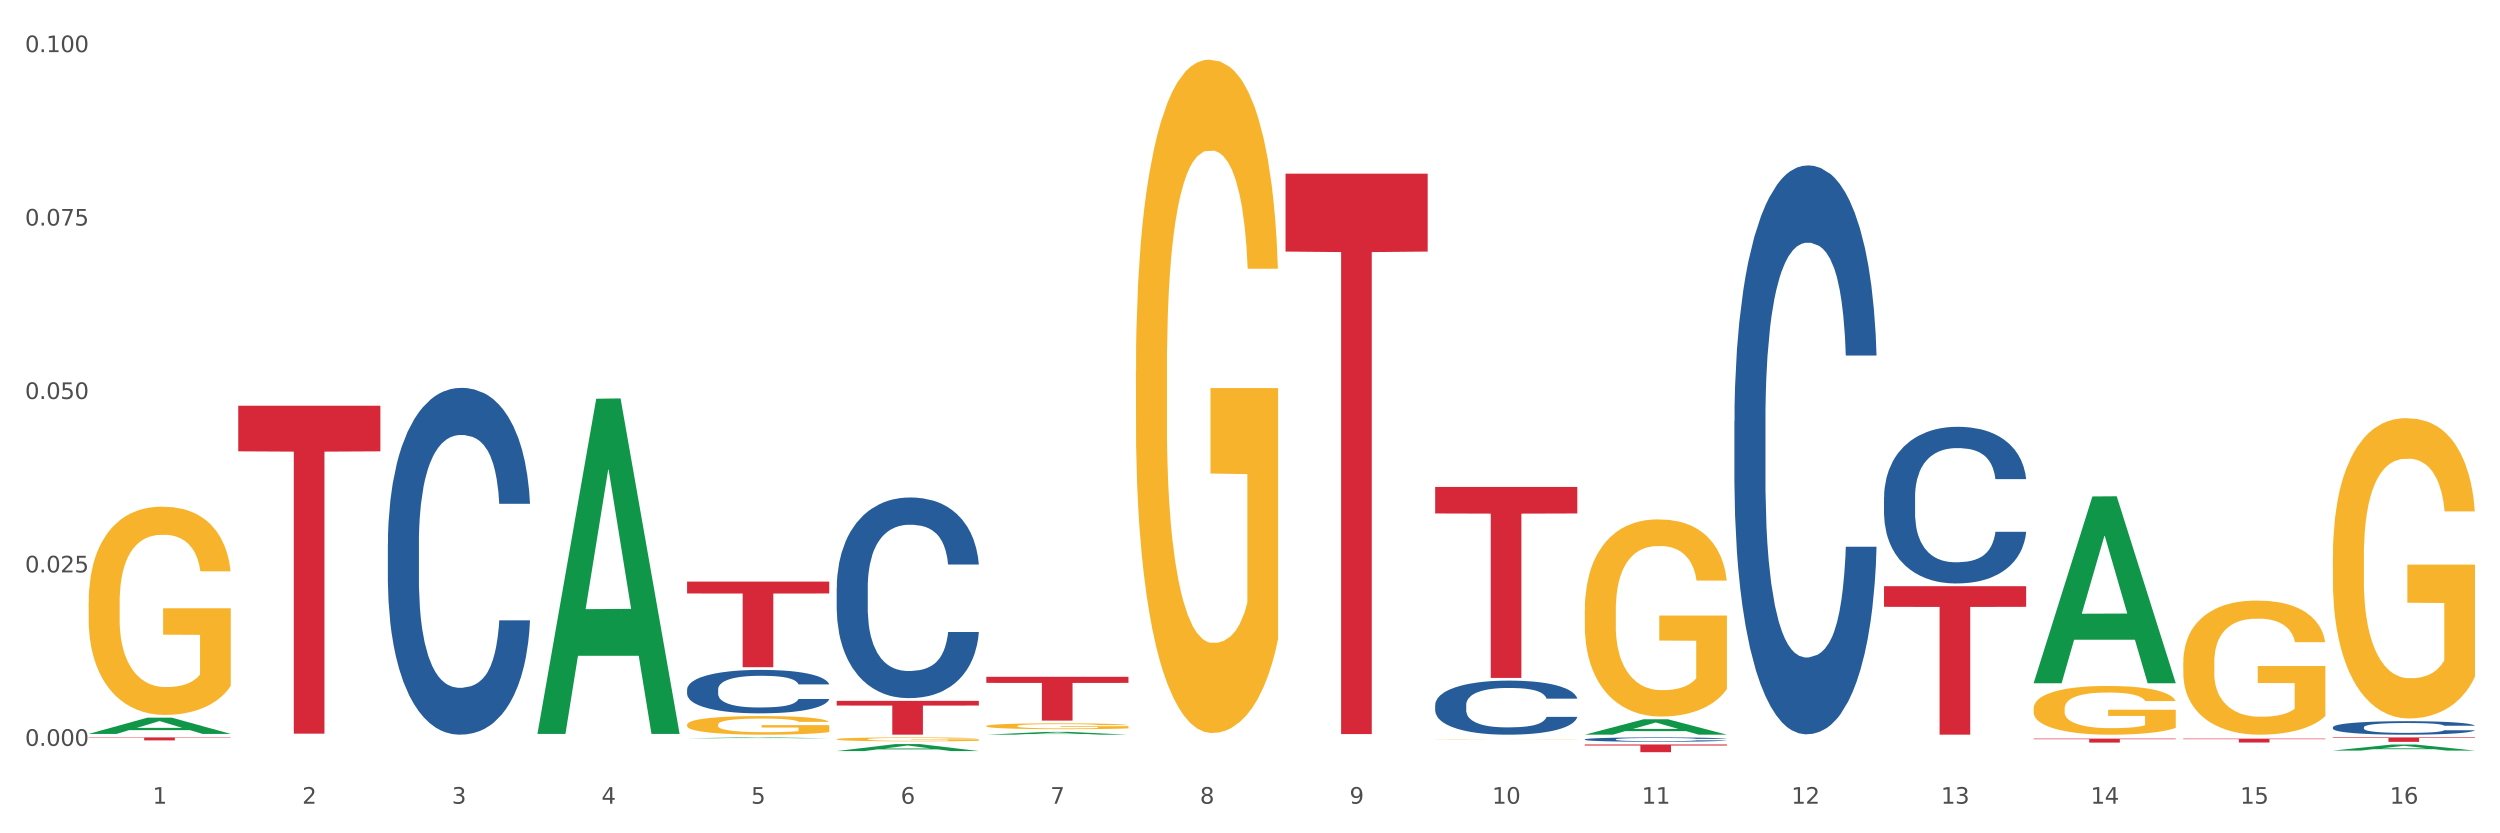 <?xml version="1.0" encoding="utf-8" standalone="no"?>
<!DOCTYPE svg PUBLIC "-//W3C//DTD SVG 1.1//EN"
  "http://www.w3.org/Graphics/SVG/1.1/DTD/svg11.dtd">
<svg xmlns:xlink="http://www.w3.org/1999/xlink" width="1080pt" height="360pt" viewBox="0 0 1080 360" xmlns="http://www.w3.org/2000/svg" version="1.1">
 <rect x="0" y="0" width="1080" height="360" fill="#333333" stroke="none"/>
 <defs>
  <style type="text/css">*{stroke-linejoin: round; stroke-linecap: butt}</style>
 </defs>
 <g id="figure_1">
  <g id="patch_1">
   <path d="M 0 360 
L 1080 360 
L 1080 0 
L 0 0 
z
" style="fill: #ffffff; stroke: #ffffff; stroke-linejoin: miter"/>
  </g>
  <g id="axes_1">
   <g id="matplotlib.axis_1">
    <g id="xtick_1">
     <g id="text_1">
      <!-- 1 -->
      <g style="fill: #4d4d4d" transform="translate(65.93 347.204) scale(0.096 -0.096)">
       <defs>
        <path id="DejaVuSans-31" d="M 794 531 
L 1825 531 
L 1825 4091 
L 703 3866 
L 703 4441 
L 1819 4666 
L 2450 4666 
L 2450 531 
L 3481 531 
L 3481 0 
L 794 0 
L 794 531 
z
" transform="scale(0.016)"/>
       </defs>
       <use xlink:href="#DejaVuSans-31"/>
      </g>
     </g>
    </g>
    <g id="xtick_2">
     <g id="text_2">
      <!-- 2 -->
      <g style="fill: #4d4d4d" transform="translate(130.565 347.204) scale(0.096 -0.096)">
       <defs>
        <path id="DejaVuSans-32" d="M 1228 531 
L 3431 531 
L 3431 0 
L 469 0 
L 469 531 
Q 828 903 1448 1529 
Q 2069 2156 2228 2338 
Q 2531 2678 2651 2914 
Q 2772 3150 2772 3378 
Q 2772 3750 2511 3984 
Q 2250 4219 1831 4219 
Q 1534 4219 1204 4116 
Q 875 4013 500 3803 
L 500 4441 
Q 881 4594 1212 4672 
Q 1544 4750 1819 4750 
Q 2544 4750 2975 4387 
Q 3406 4025 3406 3419 
Q 3406 3131 3298 2873 
Q 3191 2616 2906 2266 
Q 2828 2175 2409 1742 
Q 1991 1309 1228 531 
z
" transform="scale(0.016)"/>
       </defs>
       <use xlink:href="#DejaVuSans-32"/>
      </g>
     </g>
    </g>
    <g id="xtick_3">
     <g id="text_3">
      <!-- 3 -->
      <g style="fill: #4d4d4d" transform="translate(195.199 347.204) scale(0.096 -0.096)">
       <defs>
        <path id="DejaVuSans-33" d="M 2597 2516 
Q 3050 2419 3304 2112 
Q 3559 1806 3559 1356 
Q 3559 666 3084 287 
Q 2609 -91 1734 -91 
Q 1441 -91 1130 -33 
Q 819 25 488 141 
L 488 750 
Q 750 597 1062 519 
Q 1375 441 1716 441 
Q 2309 441 2620 675 
Q 2931 909 2931 1356 
Q 2931 1769 2642 2001 
Q 2353 2234 1838 2234 
L 1294 2234 
L 1294 2753 
L 1863 2753 
Q 2328 2753 2575 2939 
Q 2822 3125 2822 3475 
Q 2822 3834 2567 4026 
Q 2313 4219 1838 4219 
Q 1578 4219 1281 4162 
Q 984 4106 628 3988 
L 628 4550 
Q 988 4650 1302 4700 
Q 1616 4750 1894 4750 
Q 2613 4750 3031 4423 
Q 3450 4097 3450 3541 
Q 3450 3153 3228 2886 
Q 3006 2619 2597 2516 
z
" transform="scale(0.016)"/>
       </defs>
       <use xlink:href="#DejaVuSans-33"/>
      </g>
     </g>
    </g>
    <g id="xtick_4">
     <g id="text_4">
      <!-- 4 -->
      <g style="fill: #4d4d4d" transform="translate(259.833 347.204) scale(0.096 -0.096)">
       <defs>
        <path id="DejaVuSans-34" d="M 2419 4116 
L 825 1625 
L 2419 1625 
L 2419 4116 
z
M 2253 4666 
L 3047 4666 
L 3047 1625 
L 3713 1625 
L 3713 1100 
L 3047 1100 
L 3047 0 
L 2419 0 
L 2419 1100 
L 313 1100 
L 313 1709 
L 2253 4666 
z
" transform="scale(0.016)"/>
       </defs>
       <use xlink:href="#DejaVuSans-34"/>
      </g>
     </g>
    </g>
    <g id="xtick_5">
     <g id="text_5">
      <!-- 5 -->
      <g style="fill: #4d4d4d" transform="translate(324.467 347.204) scale(0.096 -0.096)">
       <defs>
        <path id="DejaVuSans-35" d="M 691 4666 
L 3169 4666 
L 3169 4134 
L 1269 4134 
L 1269 2991 
Q 1406 3038 1543 3061 
Q 1681 3084 1819 3084 
Q 2600 3084 3056 2656 
Q 3513 2228 3513 1497 
Q 3513 744 3044 326 
Q 2575 -91 1722 -91 
Q 1428 -91 1123 -41 
Q 819 9 494 109 
L 494 744 
Q 775 591 1075 516 
Q 1375 441 1709 441 
Q 2250 441 2565 725 
Q 2881 1009 2881 1497 
Q 2881 1984 2565 2268 
Q 2250 2553 1709 2553 
Q 1456 2553 1204 2497 
Q 953 2441 691 2322 
L 691 4666 
z
" transform="scale(0.016)"/>
       </defs>
       <use xlink:href="#DejaVuSans-35"/>
      </g>
     </g>
    </g>
    <g id="xtick_6">
     <g id="text_6">
      <!-- 6 -->
      <g style="fill: #4d4d4d" transform="translate(389.102 347.204) scale(0.096 -0.096)">
       <defs>
        <path id="DejaVuSans-36" d="M 2113 2584 
Q 1688 2584 1439 2293 
Q 1191 2003 1191 1497 
Q 1191 994 1439 701 
Q 1688 409 2113 409 
Q 2538 409 2786 701 
Q 3034 994 3034 1497 
Q 3034 2003 2786 2293 
Q 2538 2584 2113 2584 
z
M 3366 4563 
L 3366 3988 
Q 3128 4100 2886 4159 
Q 2644 4219 2406 4219 
Q 1781 4219 1451 3797 
Q 1122 3375 1075 2522 
Q 1259 2794 1537 2939 
Q 1816 3084 2150 3084 
Q 2853 3084 3261 2657 
Q 3669 2231 3669 1497 
Q 3669 778 3244 343 
Q 2819 -91 2113 -91 
Q 1303 -91 875 529 
Q 447 1150 447 2328 
Q 447 3434 972 4092 
Q 1497 4750 2381 4750 
Q 2619 4750 2861 4703 
Q 3103 4656 3366 4563 
z
" transform="scale(0.016)"/>
       </defs>
       <use xlink:href="#DejaVuSans-36"/>
      </g>
     </g>
    </g>
    <g id="xtick_7">
     <g id="text_7">
      <!-- 7 -->
      <g style="fill: #4d4d4d" transform="translate(453.736 347.204) scale(0.096 -0.096)">
       <defs>
        <path id="DejaVuSans-37" d="M 525 4666 
L 3525 4666 
L 3525 4397 
L 1831 0 
L 1172 0 
L 2766 4134 
L 525 4134 
L 525 4666 
z
" transform="scale(0.016)"/>
       </defs>
       <use xlink:href="#DejaVuSans-37"/>
      </g>
     </g>
    </g>
    <g id="xtick_8">
     <g id="text_8">
      <!-- 8 -->
      <g style="fill: #4d4d4d" transform="translate(518.37 347.204) scale(0.096 -0.096)">
       <defs>
        <path id="DejaVuSans-38" d="M 2034 2216 
Q 1584 2216 1326 1975 
Q 1069 1734 1069 1313 
Q 1069 891 1326 650 
Q 1584 409 2034 409 
Q 2484 409 2743 651 
Q 3003 894 3003 1313 
Q 3003 1734 2745 1975 
Q 2488 2216 2034 2216 
z
M 1403 2484 
Q 997 2584 770 2862 
Q 544 3141 544 3541 
Q 544 4100 942 4425 
Q 1341 4750 2034 4750 
Q 2731 4750 3128 4425 
Q 3525 4100 3525 3541 
Q 3525 3141 3298 2862 
Q 3072 2584 2669 2484 
Q 3125 2378 3379 2068 
Q 3634 1759 3634 1313 
Q 3634 634 3220 271 
Q 2806 -91 2034 -91 
Q 1263 -91 848 271 
Q 434 634 434 1313 
Q 434 1759 690 2068 
Q 947 2378 1403 2484 
z
M 1172 3481 
Q 1172 3119 1398 2916 
Q 1625 2713 2034 2713 
Q 2441 2713 2670 2916 
Q 2900 3119 2900 3481 
Q 2900 3844 2670 4047 
Q 2441 4250 2034 4250 
Q 1625 4250 1398 4047 
Q 1172 3844 1172 3481 
z
" transform="scale(0.016)"/>
       </defs>
       <use xlink:href="#DejaVuSans-38"/>
      </g>
     </g>
    </g>
    <g id="xtick_9">
     <g id="text_9">
      <!-- 9 -->
      <g style="fill: #4d4d4d" transform="translate(583.005 347.204) scale(0.096 -0.096)">
       <defs>
        <path id="DejaVuSans-39" d="M 703 97 
L 703 672 
Q 941 559 1184 500 
Q 1428 441 1663 441 
Q 2288 441 2617 861 
Q 2947 1281 2994 2138 
Q 2813 1869 2534 1725 
Q 2256 1581 1919 1581 
Q 1219 1581 811 2004 
Q 403 2428 403 3163 
Q 403 3881 828 4315 
Q 1253 4750 1959 4750 
Q 2769 4750 3195 4129 
Q 3622 3509 3622 2328 
Q 3622 1225 3098 567 
Q 2575 -91 1691 -91 
Q 1453 -91 1209 -44 
Q 966 3 703 97 
z
M 1959 2075 
Q 2384 2075 2632 2365 
Q 2881 2656 2881 3163 
Q 2881 3666 2632 3958 
Q 2384 4250 1959 4250 
Q 1534 4250 1286 3958 
Q 1038 3666 1038 3163 
Q 1038 2656 1286 2365 
Q 1534 2075 1959 2075 
z
" transform="scale(0.016)"/>
       </defs>
       <use xlink:href="#DejaVuSans-39"/>
      </g>
     </g>
    </g>
    <g id="xtick_10">
     <g id="text_10">
      <!-- 10 -->
      <g style="fill: #4d4d4d" transform="translate(644.585 347.204) scale(0.096 -0.096)">
       <defs>
        <path id="DejaVuSans-30" d="M 2034 4250 
Q 1547 4250 1301 3770 
Q 1056 3291 1056 2328 
Q 1056 1369 1301 889 
Q 1547 409 2034 409 
Q 2525 409 2770 889 
Q 3016 1369 3016 2328 
Q 3016 3291 2770 3770 
Q 2525 4250 2034 4250 
z
M 2034 4750 
Q 2819 4750 3233 4129 
Q 3647 3509 3647 2328 
Q 3647 1150 3233 529 
Q 2819 -91 2034 -91 
Q 1250 -91 836 529 
Q 422 1150 422 2328 
Q 422 3509 836 4129 
Q 1250 4750 2034 4750 
z
" transform="scale(0.016)"/>
       </defs>
       <use xlink:href="#DejaVuSans-31"/>
       <use xlink:href="#DejaVuSans-30" transform="translate(63.623 0)"/>
      </g>
     </g>
    </g>
    <g id="xtick_11">
     <g id="text_11">
      <!-- 11 -->
      <g style="fill: #4d4d4d" transform="translate(709.219 347.204) scale(0.096 -0.096)">
       <use xlink:href="#DejaVuSans-31"/>
       <use xlink:href="#DejaVuSans-31" transform="translate(63.623 0)"/>
      </g>
     </g>
    </g>
    <g id="xtick_12">
     <g id="text_12">
      <!-- 12 -->
      <g style="fill: #4d4d4d" transform="translate(773.854 347.204) scale(0.096 -0.096)">
       <use xlink:href="#DejaVuSans-31"/>
       <use xlink:href="#DejaVuSans-32" transform="translate(63.623 0)"/>
      </g>
     </g>
    </g>
    <g id="xtick_13">
     <g id="text_13">
      <!-- 13 -->
      <g style="fill: #4d4d4d" transform="translate(838.488 347.204) scale(0.096 -0.096)">
       <use xlink:href="#DejaVuSans-31"/>
       <use xlink:href="#DejaVuSans-33" transform="translate(63.623 0)"/>
      </g>
     </g>
    </g>
    <g id="xtick_14">
     <g id="text_14">
      <!-- 14 -->
      <g style="fill: #4d4d4d" transform="translate(903.122 347.204) scale(0.096 -0.096)">
       <use xlink:href="#DejaVuSans-31"/>
       <use xlink:href="#DejaVuSans-34" transform="translate(63.623 0)"/>
      </g>
     </g>
    </g>
    <g id="xtick_15">
     <g id="text_15">
      <!-- 15 -->
      <g style="fill: #4d4d4d" transform="translate(967.756 347.204) scale(0.096 -0.096)">
       <use xlink:href="#DejaVuSans-31"/>
       <use xlink:href="#DejaVuSans-35" transform="translate(63.623 0)"/>
      </g>
     </g>
    </g>
    <g id="xtick_16">
     <g id="text_16">
      <!-- 16 -->
      <g style="fill: #4d4d4d" transform="translate(1032.391 347.204) scale(0.096 -0.096)">
       <use xlink:href="#DejaVuSans-31"/>
       <use xlink:href="#DejaVuSans-36" transform="translate(63.623 0)"/>
      </g>
     </g>
    </g>
    <g id="xtick_17"/>
    <g id="xtick_18"/>
    <g id="xtick_19"/>
    <g id="xtick_20"/>
    <g id="xtick_21"/>
    <g id="xtick_22"/>
    <g id="xtick_23"/>
    <g id="xtick_24"/>
    <g id="xtick_25"/>
    <g id="xtick_26"/>
    <g id="xtick_27"/>
    <g id="xtick_28"/>
    <g id="xtick_29"/>
    <g id="xtick_30"/>
    <g id="xtick_31"/>
   </g>
   <g id="matplotlib.axis_2">
    <g id="ytick_1">
     <g id="text_17">
      <!-- 0.000 -->
      <g style="fill: #4d4d4d" transform="translate(10.8 322.206) scale(0.096 -0.096)">
       <defs>
        <path id="DejaVuSans-2e" d="M 684 794 
L 1344 794 
L 1344 0 
L 684 0 
L 684 794 
z
" transform="scale(0.016)"/>
       </defs>
       <use xlink:href="#DejaVuSans-30"/>
       <use xlink:href="#DejaVuSans-2e" transform="translate(63.623 0)"/>
       <use xlink:href="#DejaVuSans-30" transform="translate(95.41 0)"/>
       <use xlink:href="#DejaVuSans-30" transform="translate(159.033 0)"/>
       <use xlink:href="#DejaVuSans-30" transform="translate(222.656 0)"/>
      </g>
     </g>
    </g>
    <g id="ytick_2">
     <g id="text_18">
      <!-- 0.025 -->
      <g style="fill: #4d4d4d" transform="translate(10.8 247.285) scale(0.096 -0.096)">
       <use xlink:href="#DejaVuSans-30"/>
       <use xlink:href="#DejaVuSans-2e" transform="translate(63.623 0)"/>
       <use xlink:href="#DejaVuSans-30" transform="translate(95.41 0)"/>
       <use xlink:href="#DejaVuSans-32" transform="translate(159.033 0)"/>
       <use xlink:href="#DejaVuSans-35" transform="translate(222.656 0)"/>
      </g>
     </g>
    </g>
    <g id="ytick_3">
     <g id="text_19">
      <!-- 0.050 -->
      <g style="fill: #4d4d4d" transform="translate(10.8 172.364) scale(0.096 -0.096)">
       <use xlink:href="#DejaVuSans-30"/>
       <use xlink:href="#DejaVuSans-2e" transform="translate(63.623 0)"/>
       <use xlink:href="#DejaVuSans-30" transform="translate(95.41 0)"/>
       <use xlink:href="#DejaVuSans-35" transform="translate(159.033 0)"/>
       <use xlink:href="#DejaVuSans-30" transform="translate(222.656 0)"/>
      </g>
     </g>
    </g>
    <g id="ytick_4">
     <g id="text_20">
      <!-- 0.075 -->
      <g style="fill: #4d4d4d" transform="translate(10.8 97.443) scale(0.096 -0.096)">
       <use xlink:href="#DejaVuSans-30"/>
       <use xlink:href="#DejaVuSans-2e" transform="translate(63.623 0)"/>
       <use xlink:href="#DejaVuSans-30" transform="translate(95.41 0)"/>
       <use xlink:href="#DejaVuSans-37" transform="translate(159.033 0)"/>
       <use xlink:href="#DejaVuSans-35" transform="translate(222.656 0)"/>
      </g>
     </g>
    </g>
    <g id="ytick_5">
     <g id="text_21">
      <!-- 0.100 -->
      <g style="fill: #4d4d4d" transform="translate(10.8 22.522) scale(0.096 -0.096)">
       <use xlink:href="#DejaVuSans-30"/>
       <use xlink:href="#DejaVuSans-2e" transform="translate(63.623 0)"/>
       <use xlink:href="#DejaVuSans-31" transform="translate(95.41 0)"/>
       <use xlink:href="#DejaVuSans-30" transform="translate(159.033 0)"/>
       <use xlink:href="#DejaVuSans-30" transform="translate(222.656 0)"/>
      </g>
     </g>
    </g>
    <g id="ytick_6"/>
    <g id="ytick_7"/>
    <g id="ytick_8"/>
    <g id="ytick_9"/>
   </g>
   <g id="PolyCollection_1">
    <path d="M 38.283 317.041 
L 38.346 317.035 
L 63.667 310.031 
L 74.175 310.024 
L 99.686 317.055 
L 87.532 317.055 
L 82.024 315.417 
L 55.881 315.417 
L 55.691 315.444 
L 50.374 317.055 
L 38.283 317.055 
L 38.283 317.041 
L 59.173 314.44 
L 78.733 314.434 
L 69.048 311.523 
L 68.921 311.509 
L 68.794 311.529 
L 59.109 314.434 
L 59.173 314.44 
L 38.283 317.041 
z
" clip-path="url(#pc344f655af)" style="fill: #109648"/>
    <path d="M 296.82 313.057 
L 296.893 313.049 
L 296.893 312.785 
L 297.038 312.557 
L 297.763 312.005 
L 298.85 311.549 
L 299.647 311.307 
L 300.445 311.108 
L 301.387 310.91 
L 302.547 310.704 
L 304.65 310.402 
L 305.954 310.248 
L 307.549 310.086 
L 310.449 309.851 
L 312.551 309.718 
L 314.726 309.608 
L 318.278 309.476 
L 320.598 309.417 
L 323.063 309.373 
L 326.035 309.343 
L 328.283 309.336 
L 333.212 309.358 
L 337.417 309.424 
L 339.447 309.476 
L 342.057 309.564 
L 343.434 309.623 
L 345.681 309.741 
L 348.001 309.895 
L 349.596 310.027 
L 351.988 310.277 
L 353.801 310.527 
L 355.468 310.836 
L 356.338 311.049 
L 356.99 311.248 
L 357.57 311.476 
L 358.15 311.836 
L 345.101 311.836 
L 344.594 311.579 
L 343.796 311.336 
L 342.637 311.101 
L 341.622 310.954 
L 339.882 310.77 
L 338.287 310.652 
L 336.619 310.564 
L 334.59 310.491 
L 332.995 310.454 
L 330.747 310.424 
L 326.325 310.432 
L 323.353 310.491 
L 321.323 310.564 
L 320.018 310.63 
L 318.858 310.704 
L 317.554 310.807 
L 316.031 310.961 
L 314.944 311.101 
L 313.856 311.277 
L 312.986 311.454 
L 312.189 311.66 
L 311.536 311.88 
L 311.029 312.108 
L 310.594 312.388 
L 310.232 312.851 
L 310.232 313.858 
L 310.377 314.086 
L 310.739 314.388 
L 311.174 314.616 
L 311.899 314.888 
L 312.551 315.072 
L 313.784 315.336 
L 315.161 315.557 
L 316.249 315.697 
L 317.336 315.814 
L 319.221 315.976 
L 321.323 316.108 
L 323.136 316.189 
L 325.6 316.263 
L 327.268 316.292 
L 328.718 316.307 
L 332.27 316.307 
L 334.807 316.285 
L 337.634 316.233 
L 339.809 316.167 
L 341.622 316.086 
L 343.651 315.954 
L 344.956 315.829 
L 344.956 314.292 
L 329.008 314.285 
L 329.008 313.263 
L 358.223 313.263 
L 358.223 316.263 
L 356.99 316.417 
L 355.613 316.557 
L 354.163 316.682 
L 351.988 316.836 
L 349.378 316.983 
L 347.059 317.086 
L 344.594 317.175 
L 341.694 317.256 
L 337.924 317.329 
L 335.605 317.358 
L 332.705 317.381 
L 329.298 317.388 
L 326.325 317.373 
L 323.426 317.336 
L 320.381 317.27 
L 317.409 317.175 
L 315.161 317.079 
L 312.914 316.961 
L 310.522 316.807 
L 308.637 316.66 
L 307.187 316.528 
L 305.592 316.358 
L 303.852 316.138 
L 302.547 315.939 
L 301.387 315.733 
L 300.155 315.469 
L 299.285 315.241 
L 298.415 314.954 
L 297.908 314.741 
L 297.328 314.41 
L 296.893 313.947 
L 296.82 313.057 
z
" clip-path="url(#pc344f655af)" style="fill: #f7b32b"/>
    <path d="M 619.992 304.522 
L 620.064 304.5 
L 620.064 303.903 
L 620.282 303.092 
L 621.08 301.598 
L 622.096 300.468 
L 623.838 299.145 
L 624.782 298.59 
L 626.016 297.971 
L 628.556 296.968 
L 631.459 296.115 
L 633.492 295.645 
L 635.016 295.347 
L 638.427 294.813 
L 640.387 294.579 
L 642.419 294.386 
L 644.161 294.258 
L 647.064 294.109 
L 649.387 294.045 
L 652.072 294.024 
L 654.322 294.045 
L 657.298 294.13 
L 661.653 294.386 
L 663.322 294.536 
L 665.572 294.792 
L 667.894 295.133 
L 669.781 295.475 
L 671.959 295.965 
L 674.209 296.606 
L 676.386 297.416 
L 677.91 298.163 
L 679.144 298.953 
L 680.233 299.913 
L 681.031 300.958 
L 681.394 301.833 
L 668.112 301.833 
L 667.749 301.044 
L 667.023 300.19 
L 666.298 299.614 
L 665.499 299.145 
L 664.265 298.611 
L 663.177 298.27 
L 661.362 297.864 
L 659.693 297.608 
L 658.314 297.459 
L 656.644 297.331 
L 653.088 297.203 
L 650.548 297.203 
L 648.951 297.246 
L 646.991 297.352 
L 645.322 297.502 
L 643.362 297.758 
L 641.838 298.035 
L 640.314 298.398 
L 639.443 298.654 
L 638.137 299.123 
L 637.266 299.507 
L 636.104 300.169 
L 635.451 300.638 
L 634.29 301.854 
L 633.782 302.751 
L 633.564 303.369 
L 633.419 304.052 
L 633.419 307.381 
L 633.854 308.874 
L 634.217 309.514 
L 634.798 310.24 
L 635.887 311.179 
L 637.483 312.096 
L 639.153 312.758 
L 640.532 313.163 
L 641.838 313.462 
L 643.145 313.697 
L 644.741 313.91 
L 646.048 314.038 
L 648.007 314.166 
L 650.33 314.23 
L 652.145 314.23 
L 655.846 314.123 
L 657.515 314.017 
L 659.112 313.867 
L 660.854 313.633 
L 662.233 313.377 
L 663.032 313.184 
L 664.338 312.779 
L 665.354 312.352 
L 666.225 311.862 
L 666.806 311.435 
L 667.459 310.795 
L 667.967 310.069 
L 668.112 309.685 
L 681.394 309.685 
L 681.104 310.453 
L 680.596 311.2 
L 679.58 312.203 
L 678.781 312.779 
L 677.547 313.483 
L 676.241 314.081 
L 674.427 314.742 
L 672.757 315.233 
L 671.015 315.66 
L 669.128 316.044 
L 665.717 316.577 
L 664.483 316.726 
L 661.87 316.982 
L 659.838 317.132 
L 656.862 317.281 
L 653.814 317.367 
L 650.62 317.388 
L 647.79 317.345 
L 644.669 317.217 
L 642.709 317.089 
L 640.532 316.897 
L 637.991 316.598 
L 635.596 316.236 
L 633.346 315.809 
L 631.242 315.318 
L 629.282 314.763 
L 626.742 313.846 
L 624.855 312.95 
L 623.475 312.118 
L 622.532 311.413 
L 621.588 310.517 
L 621.08 309.899 
L 620.282 308.405 
L 619.992 307.018 
L 619.992 304.522 
z
" clip-path="url(#pc344f655af)" style="fill: #255c99"/>
    <path d="M 684.626 319.406 
L 684.699 319.404 
L 684.699 319.356 
L 684.916 319.291 
L 685.715 319.17 
L 686.731 319.079 
L 688.473 318.972 
L 689.416 318.927 
L 690.65 318.878 
L 693.19 318.797 
L 696.094 318.728 
L 698.126 318.69 
L 699.65 318.666 
L 703.061 318.623 
L 705.021 318.604 
L 707.053 318.588 
L 708.795 318.578 
L 711.698 318.566 
L 714.021 318.561 
L 716.706 318.559 
L 718.956 318.561 
L 721.932 318.568 
L 726.287 318.588 
L 727.956 318.6 
L 730.206 318.621 
L 732.529 318.649 
L 734.416 318.676 
L 736.593 318.716 
L 738.843 318.767 
L 741.021 318.833 
L 742.545 318.893 
L 743.779 318.957 
L 744.867 319.034 
L 745.666 319.119 
L 746.029 319.189 
L 732.746 319.189 
L 732.384 319.125 
L 731.658 319.057 
L 730.932 319.01 
L 730.134 318.972 
L 728.9 318.929 
L 727.811 318.902 
L 725.996 318.869 
L 724.327 318.848 
L 722.948 318.836 
L 721.279 318.826 
L 717.722 318.816 
L 715.182 318.816 
L 713.585 318.819 
L 711.626 318.828 
L 709.956 318.84 
L 707.997 318.86 
L 706.472 318.883 
L 704.948 318.912 
L 704.077 318.933 
L 702.771 318.97 
L 701.9 319.001 
L 700.739 319.055 
L 700.085 319.093 
L 698.924 319.191 
L 698.416 319.263 
L 698.198 319.313 
L 698.053 319.368 
L 698.053 319.637 
L 698.489 319.757 
L 698.852 319.809 
L 699.432 319.867 
L 700.521 319.943 
L 702.118 320.017 
L 703.787 320.07 
L 705.166 320.103 
L 706.472 320.127 
L 707.779 320.146 
L 709.376 320.163 
L 710.682 320.174 
L 712.642 320.184 
L 714.964 320.189 
L 716.779 320.189 
L 720.48 320.181 
L 722.15 320.172 
L 723.747 320.16 
L 725.488 320.141 
L 726.867 320.12 
L 727.666 320.105 
L 728.972 320.072 
L 729.988 320.038 
L 730.859 319.998 
L 731.44 319.964 
L 732.093 319.912 
L 732.601 319.854 
L 732.746 319.823 
L 746.029 319.823 
L 745.738 319.885 
L 745.23 319.945 
L 744.214 320.026 
L 743.416 320.072 
L 742.182 320.129 
L 740.875 320.177 
L 739.061 320.231 
L 737.392 320.27 
L 735.65 320.305 
L 733.763 320.336 
L 730.351 320.379 
L 729.117 320.391 
L 726.505 320.411 
L 724.472 320.423 
L 721.497 320.435 
L 718.448 320.442 
L 715.255 320.444 
L 712.424 320.441 
L 709.303 320.43 
L 707.343 320.42 
L 705.166 320.404 
L 702.626 320.38 
L 700.231 320.351 
L 697.981 320.317 
L 695.876 320.277 
L 693.916 320.232 
L 691.376 320.158 
L 689.489 320.086 
L 688.11 320.019 
L 687.166 319.962 
L 686.223 319.89 
L 685.715 319.84 
L 684.916 319.719 
L 684.626 319.607 
L 684.626 319.406 
z
" clip-path="url(#pc344f655af)" style="fill: #255c99"/>
    <path d="M 749.26 181.884 
L 749.333 181.66 
L 749.333 175.375 
L 749.551 166.845 
L 750.349 151.133 
L 751.365 139.237 
L 753.107 125.321 
L 754.051 119.485 
L 755.284 112.976 
L 757.825 102.426 
L 760.728 93.448 
L 762.76 88.51 
L 764.284 85.368 
L 767.696 79.756 
L 769.655 77.287 
L 771.687 75.267 
L 773.429 73.921 
L 776.333 72.349 
L 778.655 71.676 
L 781.341 71.452 
L 783.591 71.676 
L 786.566 72.574 
L 790.921 75.267 
L 792.59 76.838 
L 794.84 79.532 
L 797.163 83.123 
L 799.05 86.715 
L 801.227 91.877 
L 803.477 98.611 
L 805.655 107.14 
L 807.179 114.996 
L 808.413 123.301 
L 809.502 133.401 
L 810.3 144.4 
L 810.663 153.602 
L 797.381 153.602 
L 797.018 145.298 
L 796.292 136.319 
L 795.566 130.259 
L 794.768 125.321 
L 793.534 119.71 
L 792.445 116.118 
L 790.631 111.854 
L 788.961 109.16 
L 787.582 107.589 
L 785.913 106.242 
L 782.357 104.895 
L 779.816 104.895 
L 778.22 105.344 
L 776.26 106.467 
L 774.591 108.038 
L 772.631 110.731 
L 771.107 113.649 
L 769.583 117.465 
L 768.712 120.159 
L 767.405 125.097 
L 766.534 129.137 
L 765.373 136.095 
L 764.72 141.033 
L 763.558 153.827 
L 763.05 163.254 
L 762.833 169.763 
L 762.688 176.946 
L 762.688 211.961 
L 763.123 227.673 
L 763.486 234.407 
L 764.067 242.038 
L 765.155 251.914 
L 766.752 261.566 
L 768.421 268.524 
L 769.8 272.789 
L 771.107 275.931 
L 772.413 278.4 
L 774.01 280.645 
L 775.316 281.991 
L 777.276 283.338 
L 779.599 284.012 
L 781.413 284.012 
L 785.115 282.889 
L 786.784 281.767 
L 788.381 280.196 
L 790.123 277.727 
L 791.502 275.033 
L 792.3 273.013 
L 793.607 268.749 
L 794.623 264.259 
L 795.494 259.097 
L 796.074 254.608 
L 796.727 247.874 
L 797.236 240.243 
L 797.381 236.202 
L 810.663 236.202 
L 810.373 244.283 
L 809.864 252.139 
L 808.848 262.688 
L 808.05 268.749 
L 806.816 276.156 
L 805.51 282.44 
L 803.695 289.398 
L 802.026 294.561 
L 800.284 299.05 
L 798.397 303.09 
L 794.986 308.702 
L 793.752 310.273 
L 791.139 312.966 
L 789.107 314.538 
L 786.131 316.109 
L 783.082 317.007 
L 779.889 317.231 
L 777.058 316.782 
L 773.937 315.435 
L 771.978 314.089 
L 769.8 312.069 
L 767.26 308.926 
L 764.865 305.11 
L 762.615 300.621 
L 760.51 295.459 
L 758.55 289.623 
L 756.01 279.971 
L 754.123 270.544 
L 752.744 261.79 
L 751.801 254.383 
L 750.857 244.956 
L 750.349 238.447 
L 749.551 222.735 
L 749.26 208.145 
L 749.26 181.884 
z
" clip-path="url(#pc344f655af)" style="fill: #255c99"/>
    <path d="M 813.895 214.787 
L 813.967 214.726 
L 813.967 212.995 
L 814.185 210.646 
L 814.983 206.319 
L 815.999 203.043 
L 817.741 199.21 
L 818.685 197.603 
L 819.919 195.811 
L 822.459 192.905 
L 825.362 190.433 
L 827.394 189.073 
L 828.919 188.207 
L 832.33 186.662 
L 834.289 185.982 
L 836.322 185.426 
L 838.064 185.055 
L 840.967 184.622 
L 843.289 184.437 
L 845.975 184.375 
L 848.225 184.437 
L 851.201 184.684 
L 855.555 185.426 
L 857.225 185.858 
L 859.475 186.6 
L 861.797 187.589 
L 863.684 188.578 
L 865.862 190 
L 868.112 191.854 
L 870.289 194.203 
L 871.813 196.367 
L 873.047 198.654 
L 874.136 201.436 
L 874.934 204.465 
L 875.297 206.999 
L 862.015 206.999 
L 861.652 204.712 
L 860.926 202.239 
L 860.201 200.57 
L 859.402 199.21 
L 858.168 197.665 
L 857.08 196.676 
L 855.265 195.501 
L 853.596 194.76 
L 852.217 194.327 
L 850.547 193.956 
L 846.991 193.585 
L 844.451 193.585 
L 842.854 193.709 
L 840.894 194.018 
L 839.225 194.451 
L 837.265 195.192 
L 835.741 195.996 
L 834.217 197.047 
L 833.346 197.789 
L 832.04 199.148 
L 831.169 200.261 
L 830.007 202.177 
L 829.354 203.537 
L 828.193 207.061 
L 827.685 209.657 
L 827.467 211.45 
L 827.322 213.428 
L 827.322 223.071 
L 827.757 227.398 
L 828.12 229.252 
L 828.701 231.354 
L 829.79 234.074 
L 831.386 236.732 
L 833.056 238.648 
L 834.435 239.822 
L 835.741 240.688 
L 837.048 241.368 
L 838.644 241.986 
L 839.951 242.357 
L 841.91 242.728 
L 844.233 242.913 
L 846.047 242.913 
L 849.749 242.604 
L 851.418 242.295 
L 853.015 241.862 
L 854.757 241.182 
L 856.136 240.44 
L 856.934 239.884 
L 858.241 238.71 
L 859.257 237.473 
L 860.128 236.052 
L 860.709 234.815 
L 861.362 232.961 
L 861.87 230.859 
L 862.015 229.747 
L 875.297 229.747 
L 875.007 231.972 
L 874.499 234.135 
L 873.483 237.041 
L 872.684 238.71 
L 871.45 240.749 
L 870.144 242.48 
L 868.329 244.397 
L 866.66 245.818 
L 864.918 247.055 
L 863.031 248.167 
L 859.62 249.713 
L 858.386 250.145 
L 855.773 250.887 
L 853.741 251.32 
L 850.765 251.752 
L 847.717 252 
L 844.523 252.061 
L 841.693 251.938 
L 838.572 251.567 
L 836.612 251.196 
L 834.435 250.64 
L 831.894 249.774 
L 829.499 248.724 
L 827.249 247.487 
L 825.144 246.065 
L 823.185 244.458 
L 820.644 241.8 
L 818.757 239.204 
L 817.378 236.793 
L 816.435 234.753 
L 815.491 232.157 
L 814.983 230.365 
L 814.185 226.038 
L 813.895 222.02 
L 813.895 214.787 
z
" clip-path="url(#pc344f655af)" style="fill: #255c99"/>
    <path d="M 1007.797 314.176 
L 1007.87 314.171 
L 1007.87 314.022 
L 1008.088 313.819 
L 1008.886 313.446 
L 1009.902 313.164 
L 1011.644 312.834 
L 1012.588 312.695 
L 1013.822 312.541 
L 1016.362 312.29 
L 1019.265 312.077 
L 1021.297 311.96 
L 1022.821 311.886 
L 1026.233 311.753 
L 1028.192 311.694 
L 1030.225 311.646 
L 1031.967 311.614 
L 1034.87 311.577 
L 1037.192 311.561 
L 1039.878 311.555 
L 1042.128 311.561 
L 1045.103 311.582 
L 1049.458 311.646 
L 1051.128 311.683 
L 1053.378 311.747 
L 1055.7 311.832 
L 1057.587 311.918 
L 1059.765 312.04 
L 1062.015 312.2 
L 1064.192 312.402 
L 1065.716 312.589 
L 1066.95 312.786 
L 1068.039 313.026 
L 1068.837 313.287 
L 1069.2 313.505 
L 1055.918 313.505 
L 1055.555 313.308 
L 1054.829 313.095 
L 1054.103 312.951 
L 1053.305 312.834 
L 1052.071 312.701 
L 1050.982 312.615 
L 1049.168 312.514 
L 1047.499 312.45 
L 1046.12 312.413 
L 1044.45 312.381 
L 1040.894 312.349 
L 1038.354 312.349 
L 1036.757 312.36 
L 1034.797 312.386 
L 1033.128 312.424 
L 1031.168 312.488 
L 1029.644 312.557 
L 1028.12 312.647 
L 1027.249 312.711 
L 1025.942 312.828 
L 1025.071 312.924 
L 1023.91 313.089 
L 1023.257 313.207 
L 1022.096 313.51 
L 1021.588 313.734 
L 1021.37 313.888 
L 1021.225 314.059 
L 1021.225 314.89 
L 1021.66 315.263 
L 1022.023 315.422 
L 1022.604 315.604 
L 1023.692 315.838 
L 1025.289 316.067 
L 1026.959 316.232 
L 1028.338 316.333 
L 1029.644 316.408 
L 1030.95 316.466 
L 1032.547 316.52 
L 1033.854 316.552 
L 1035.813 316.584 
L 1038.136 316.6 
L 1039.95 316.6 
L 1043.652 316.573 
L 1045.321 316.546 
L 1046.918 316.509 
L 1048.66 316.45 
L 1050.039 316.387 
L 1050.837 316.339 
L 1052.144 316.237 
L 1053.16 316.131 
L 1054.031 316.008 
L 1054.611 315.902 
L 1055.265 315.742 
L 1055.773 315.561 
L 1055.918 315.465 
L 1069.2 315.465 
L 1068.91 315.657 
L 1068.402 315.843 
L 1067.386 316.094 
L 1066.587 316.237 
L 1065.353 316.413 
L 1064.047 316.562 
L 1062.232 316.727 
L 1060.563 316.85 
L 1058.821 316.956 
L 1056.934 317.052 
L 1053.523 317.185 
L 1052.289 317.223 
L 1049.676 317.287 
L 1047.644 317.324 
L 1044.668 317.361 
L 1041.62 317.383 
L 1038.426 317.388 
L 1035.596 317.377 
L 1032.475 317.345 
L 1030.515 317.313 
L 1028.338 317.265 
L 1025.797 317.191 
L 1023.402 317.1 
L 1021.152 316.994 
L 1019.047 316.871 
L 1017.088 316.733 
L 1014.547 316.504 
L 1012.66 316.28 
L 1011.281 316.072 
L 1010.338 315.896 
L 1009.394 315.673 
L 1008.886 315.518 
L 1008.088 315.145 
L 1007.797 314.799 
L 1007.797 314.176 
z
" clip-path="url(#pc344f655af)" style="fill: #255c99"/>
    <path d="M 1007.797 318.559 
L 1069.2 318.559 
L 1069.2 318.826 
L 1045.046 318.827 
L 1045.046 320.477 
L 1031.806 320.477 
L 1031.806 318.827 
L 1007.797 318.826 
L 1007.797 318.561 
L 1007.797 318.559 
z
" clip-path="url(#pc344f655af)" style="fill: #d62839"/>
    <path d="M 943.163 319.094 
L 1004.566 319.094 
L 1004.566 319.327 
L 980.412 319.328 
L 980.412 320.768 
L 967.171 320.768 
L 967.171 319.328 
L 943.163 319.327 
L 943.163 319.096 
L 943.163 319.094 
z
" clip-path="url(#pc344f655af)" style="fill: #d62839"/>
    <path d="M 878.529 319.085 
L 939.931 319.085 
L 939.931 319.323 
L 915.778 319.324 
L 915.778 320.794 
L 902.537 320.794 
L 902.537 319.324 
L 878.529 319.323 
L 878.529 319.087 
L 878.529 319.085 
z
" clip-path="url(#pc344f655af)" style="fill: #d62839"/>
    <path d="M 813.895 253.233 
L 875.297 253.233 
L 875.297 262.148 
L 851.143 262.208 
L 851.143 317.388 
L 837.903 317.388 
L 837.903 262.208 
L 813.895 262.148 
L 813.895 253.293 
L 813.895 253.233 
z
" clip-path="url(#pc344f655af)" style="fill: #d62839"/>
    <path d="M 684.626 321.615 
L 746.029 321.615 
L 746.029 322.079 
L 721.875 322.082 
L 721.875 324.95 
L 708.634 324.95 
L 708.634 322.082 
L 684.626 322.079 
L 684.626 321.618 
L 684.626 321.615 
z
" clip-path="url(#pc344f655af)" style="fill: #d62839"/>
    <path d="M 619.992 210.351 
L 681.394 210.351 
L 681.394 221.816 
L 657.241 221.893 
L 657.241 292.853 
L 644 292.853 
L 644 221.893 
L 619.992 221.816 
L 619.992 210.428 
L 619.992 210.351 
z
" clip-path="url(#pc344f655af)" style="fill: #d62839"/>
    <path d="M 296.82 297.828 
L 296.893 297.811 
L 296.893 297.331 
L 297.11 296.679 
L 297.909 295.479 
L 298.925 294.571 
L 300.667 293.508 
L 301.61 293.062 
L 302.844 292.565 
L 305.385 291.759 
L 308.288 291.074 
L 310.32 290.697 
L 311.844 290.457 
L 315.255 290.028 
L 317.215 289.839 
L 319.247 289.685 
L 320.989 289.582 
L 323.892 289.462 
L 326.215 289.411 
L 328.9 289.394 
L 331.15 289.411 
L 334.126 289.479 
L 338.481 289.685 
L 340.15 289.805 
L 342.4 290.011 
L 344.723 290.285 
L 346.61 290.559 
L 348.787 290.954 
L 351.037 291.468 
L 353.215 292.119 
L 354.739 292.719 
L 355.973 293.354 
L 357.061 294.125 
L 357.86 294.965 
L 358.223 295.668 
L 344.941 295.668 
L 344.578 295.034 
L 343.852 294.348 
L 343.126 293.885 
L 342.328 293.508 
L 341.094 293.079 
L 340.005 292.805 
L 338.191 292.479 
L 336.521 292.274 
L 335.142 292.154 
L 333.473 292.051 
L 329.917 291.948 
L 327.376 291.948 
L 325.78 291.982 
L 323.82 292.068 
L 322.151 292.188 
L 320.191 292.394 
L 318.667 292.617 
L 317.143 292.908 
L 316.272 293.114 
L 314.965 293.491 
L 314.094 293.799 
L 312.933 294.331 
L 312.28 294.708 
L 311.118 295.685 
L 310.61 296.405 
L 310.393 296.902 
L 310.247 297.451 
L 310.247 300.125 
L 310.683 301.325 
L 311.046 301.839 
L 311.626 302.422 
L 312.715 303.176 
L 314.312 303.914 
L 315.981 304.445 
L 317.36 304.771 
L 318.667 305.011 
L 319.973 305.199 
L 321.57 305.371 
L 322.876 305.474 
L 324.836 305.576 
L 327.159 305.628 
L 328.973 305.628 
L 332.675 305.542 
L 334.344 305.456 
L 335.941 305.336 
L 337.683 305.148 
L 339.062 304.942 
L 339.86 304.788 
L 341.166 304.462 
L 342.183 304.119 
L 343.054 303.725 
L 343.634 303.382 
L 344.287 302.868 
L 344.795 302.285 
L 344.941 301.976 
L 358.223 301.976 
L 357.932 302.594 
L 357.424 303.194 
L 356.408 303.999 
L 355.61 304.462 
L 354.376 305.028 
L 353.07 305.508 
L 351.255 306.039 
L 349.586 306.434 
L 347.844 306.776 
L 345.957 307.085 
L 342.546 307.514 
L 341.312 307.634 
L 338.699 307.839 
L 336.667 307.959 
L 333.691 308.079 
L 330.642 308.148 
L 327.449 308.165 
L 324.618 308.131 
L 321.497 308.028 
L 319.538 307.925 
L 317.36 307.771 
L 314.82 307.531 
L 312.425 307.239 
L 310.175 306.896 
L 308.07 306.502 
L 306.11 306.056 
L 303.57 305.319 
L 301.683 304.599 
L 300.304 303.931 
L 299.36 303.365 
L 298.417 302.645 
L 297.909 302.148 
L 297.11 300.948 
L 296.82 299.834 
L 296.82 297.828 
z
" clip-path="url(#pc344f655af)" style="fill: #255c99"/>
    <path d="M 555.357 75.036 
L 616.76 75.036 
L 616.76 108.679 
L 592.606 108.906 
L 592.606 317.128 
L 579.365 317.128 
L 579.365 108.906 
L 555.357 108.679 
L 555.357 75.264 
L 555.357 75.036 
z
" clip-path="url(#pc344f655af)" style="fill: #d62839"/>
    <path d="M 361.454 302.771 
L 422.857 302.771 
L 422.857 304.802 
L 398.703 304.816 
L 398.703 317.388 
L 385.463 317.388 
L 385.463 304.816 
L 361.454 304.802 
L 361.454 302.785 
L 361.454 302.771 
z
" clip-path="url(#pc344f655af)" style="fill: #d62839"/>
    <path d="M 296.82 251.244 
L 358.223 251.244 
L 358.223 256.383 
L 334.069 256.418 
L 334.069 288.222 
L 320.828 288.222 
L 320.828 256.418 
L 296.82 256.383 
L 296.82 251.279 
L 296.82 251.244 
z
" clip-path="url(#pc344f655af)" style="fill: #d62839"/>
    <path d="M 102.917 175.291 
L 164.32 175.291 
L 164.32 194.978 
L 140.166 195.111 
L 140.166 316.958 
L 126.925 316.958 
L 126.925 195.111 
L 102.917 194.978 
L 102.917 175.424 
L 102.917 175.291 
z
" clip-path="url(#pc344f655af)" style="fill: #d62839"/>
    <path d="M 38.283 318.559 
L 99.686 318.559 
L 99.686 318.74 
L 75.532 318.741 
L 75.532 319.861 
L 62.291 319.861 
L 62.291 318.741 
L 38.283 318.74 
L 38.283 318.56 
L 38.283 318.559 
z
" clip-path="url(#pc344f655af)" style="fill: #d62839"/>
    <path d="M 1007.797 240.595 
L 1007.87 240.476 
L 1007.87 236.211 
L 1008.015 232.538 
L 1008.74 223.651 
L 1009.827 216.305 
L 1010.625 212.395 
L 1011.422 209.195 
L 1012.365 205.996 
L 1013.524 202.679 
L 1015.627 197.821 
L 1016.932 195.332 
L 1018.527 192.726 
L 1021.426 188.934 
L 1023.529 186.801 
L 1025.703 185.024 
L 1029.256 182.891 
L 1031.576 181.943 
L 1034.04 181.232 
L 1037.013 180.758 
L 1039.26 180.64 
L 1044.19 180.995 
L 1048.394 182.062 
L 1050.424 182.891 
L 1053.034 184.313 
L 1054.411 185.261 
L 1056.659 187.157 
L 1058.978 189.645 
L 1060.573 191.778 
L 1062.966 195.806 
L 1064.778 199.835 
L 1066.445 204.811 
L 1067.315 208.247 
L 1067.968 211.447 
L 1068.548 215.12 
L 1069.128 220.926 
L 1056.079 220.926 
L 1055.571 216.779 
L 1054.774 212.869 
L 1053.614 209.077 
L 1052.599 206.707 
L 1050.859 203.745 
L 1049.264 201.849 
L 1047.597 200.427 
L 1045.567 199.242 
L 1043.972 198.65 
L 1041.725 198.176 
L 1037.303 198.294 
L 1034.33 199.242 
L 1032.3 200.427 
L 1030.996 201.494 
L 1029.836 202.679 
L 1028.531 204.337 
L 1027.008 206.826 
L 1025.921 209.077 
L 1024.834 211.921 
L 1023.964 214.764 
L 1023.166 218.082 
L 1022.514 221.637 
L 1022.006 225.31 
L 1021.571 229.812 
L 1021.209 237.277 
L 1021.209 253.51 
L 1021.354 257.183 
L 1021.716 262.041 
L 1022.151 265.714 
L 1022.876 270.098 
L 1023.529 273.06 
L 1024.761 277.326 
L 1026.138 280.881 
L 1027.226 283.132 
L 1028.313 285.028 
L 1030.198 287.635 
L 1032.3 289.767 
L 1034.113 291.071 
L 1036.578 292.256 
L 1038.245 292.729 
L 1039.695 292.966 
L 1043.247 292.966 
L 1045.784 292.611 
L 1048.612 291.782 
L 1050.786 290.715 
L 1052.599 289.412 
L 1054.629 287.279 
L 1055.934 285.265 
L 1055.934 260.501 
L 1039.985 260.382 
L 1039.985 243.912 
L 1069.2 243.912 
L 1069.2 292.256 
L 1067.968 294.744 
L 1066.59 296.995 
L 1065.14 299.009 
L 1062.966 301.498 
L 1060.356 303.867 
L 1058.036 305.526 
L 1055.571 306.948 
L 1052.671 308.251 
L 1048.902 309.436 
L 1046.582 309.91 
L 1043.682 310.266 
L 1040.275 310.384 
L 1037.303 310.147 
L 1034.403 309.555 
L 1031.358 308.488 
L 1028.386 306.948 
L 1026.138 305.408 
L 1023.891 303.512 
L 1021.499 301.024 
L 1019.614 298.654 
L 1018.164 296.521 
L 1016.569 293.796 
L 1014.829 290.241 
L 1013.524 287.042 
L 1012.365 283.724 
L 1011.132 279.459 
L 1010.262 275.786 
L 1009.392 271.165 
L 1008.885 267.729 
L 1008.305 262.397 
L 1007.87 254.932 
L 1007.797 240.595 
z
" clip-path="url(#pc344f655af)" style="fill: #f7b32b"/>
    <path d="M 943.163 286.216 
L 943.236 286.163 
L 943.236 284.258 
L 943.381 282.618 
L 944.106 278.648 
L 945.193 275.367 
L 945.99 273.621 
L 946.788 272.192 
L 947.73 270.763 
L 948.89 269.281 
L 950.992 267.111 
L 952.297 266 
L 953.892 264.836 
L 956.792 263.142 
L 958.894 262.19 
L 961.069 261.396 
L 964.621 260.443 
L 966.941 260.02 
L 969.406 259.702 
L 972.378 259.49 
L 974.626 259.438 
L 979.555 259.596 
L 983.76 260.073 
L 985.79 260.443 
L 988.4 261.078 
L 989.777 261.502 
L 992.024 262.348 
L 994.344 263.46 
L 995.939 264.412 
L 998.331 266.212 
L 1000.144 268.011 
L 1001.811 270.234 
L 1002.681 271.769 
L 1003.333 273.197 
L 1003.913 274.838 
L 1004.493 277.431 
L 991.444 277.431 
L 990.937 275.579 
L 990.139 273.832 
L 988.979 272.139 
L 987.965 271.081 
L 986.225 269.757 
L 984.63 268.911 
L 982.962 268.276 
L 980.933 267.746 
L 979.338 267.482 
L 977.09 267.27 
L 972.668 267.323 
L 969.696 267.746 
L 967.666 268.276 
L 966.361 268.752 
L 965.201 269.281 
L 963.896 270.022 
L 962.374 271.133 
L 961.287 272.139 
L 960.199 273.409 
L 959.329 274.679 
L 958.532 276.161 
L 957.879 277.749 
L 957.372 279.389 
L 956.937 281.4 
L 956.575 284.735 
L 956.575 291.985 
L 956.72 293.626 
L 957.082 295.795 
L 957.517 297.436 
L 958.242 299.394 
L 958.894 300.717 
L 960.127 302.622 
L 961.504 304.21 
L 962.592 305.216 
L 963.679 306.062 
L 965.564 307.227 
L 967.666 308.179 
L 969.479 308.761 
L 971.943 309.291 
L 973.611 309.502 
L 975.061 309.608 
L 978.613 309.608 
L 981.15 309.449 
L 983.977 309.079 
L 986.152 308.603 
L 987.965 308.021 
L 989.994 307.068 
L 991.299 306.168 
L 991.299 295.107 
L 975.351 295.054 
L 975.351 287.698 
L 1004.566 287.698 
L 1004.566 309.291 
L 1003.333 310.402 
L 1001.956 311.408 
L 1000.506 312.307 
L 998.331 313.419 
L 995.721 314.477 
L 993.402 315.218 
L 990.937 315.853 
L 988.037 316.435 
L 984.267 316.964 
L 981.948 317.176 
L 979.048 317.335 
L 975.641 317.388 
L 972.668 317.282 
L 969.768 317.017 
L 966.724 316.541 
L 963.751 315.853 
L 961.504 315.165 
L 959.257 314.318 
L 956.865 313.207 
L 954.98 312.149 
L 953.53 311.196 
L 951.935 309.979 
L 950.195 308.391 
L 948.89 306.962 
L 947.73 305.48 
L 946.498 303.575 
L 945.628 301.934 
L 944.758 299.87 
L 944.251 298.336 
L 943.671 295.954 
L 943.236 292.62 
L 943.163 286.216 
z
" clip-path="url(#pc344f655af)" style="fill: #f7b32b"/>
    <path d="M 878.529 306.063 
L 878.601 306.043 
L 878.601 305.351 
L 878.746 304.755 
L 879.471 303.313 
L 880.559 302.121 
L 881.356 301.487 
L 882.154 300.967 
L 883.096 300.448 
L 884.256 299.91 
L 886.358 299.122 
L 887.663 298.718 
L 889.258 298.295 
L 892.158 297.679 
L 894.26 297.333 
L 896.435 297.045 
L 899.987 296.699 
L 902.307 296.545 
L 904.772 296.43 
L 907.744 296.353 
L 909.991 296.333 
L 914.921 296.391 
L 919.126 296.564 
L 921.155 296.699 
L 923.765 296.93 
L 925.143 297.083 
L 927.39 297.391 
L 929.71 297.795 
L 931.305 298.141 
L 933.697 298.795 
L 935.509 299.448 
L 937.177 300.256 
L 938.047 300.814 
L 938.699 301.333 
L 939.279 301.929 
L 939.859 302.871 
L 926.81 302.871 
L 926.303 302.198 
L 925.505 301.563 
L 924.345 300.948 
L 923.33 300.564 
L 921.59 300.083 
L 919.996 299.775 
L 918.328 299.545 
L 916.298 299.352 
L 914.703 299.256 
L 912.456 299.179 
L 908.034 299.198 
L 905.062 299.352 
L 903.032 299.545 
L 901.727 299.718 
L 900.567 299.91 
L 899.262 300.179 
L 897.74 300.583 
L 896.652 300.948 
L 895.565 301.41 
L 894.695 301.871 
L 893.898 302.409 
L 893.245 302.986 
L 892.738 303.582 
L 892.303 304.313 
L 891.94 305.524 
L 891.94 308.159 
L 892.085 308.755 
L 892.448 309.543 
L 892.883 310.139 
L 893.608 310.85 
L 894.26 311.331 
L 895.492 312.023 
L 896.87 312.6 
L 897.957 312.965 
L 899.045 313.273 
L 900.93 313.696 
L 903.032 314.042 
L 904.844 314.254 
L 907.309 314.446 
L 908.976 314.523 
L 910.426 314.561 
L 913.978 314.561 
L 916.516 314.504 
L 919.343 314.369 
L 921.518 314.196 
L 923.33 313.985 
L 925.36 313.638 
L 926.665 313.312 
L 926.665 309.293 
L 910.716 309.274 
L 910.716 306.601 
L 939.931 306.601 
L 939.931 314.446 
L 938.699 314.85 
L 937.322 315.215 
L 935.872 315.542 
L 933.697 315.946 
L 931.087 316.33 
L 928.767 316.6 
L 926.303 316.83 
L 923.403 317.042 
L 919.633 317.234 
L 917.313 317.311 
L 914.413 317.369 
L 911.006 317.388 
L 908.034 317.349 
L 905.134 317.253 
L 902.089 317.08 
L 899.117 316.83 
L 896.87 316.58 
L 894.623 316.273 
L 892.23 315.869 
L 890.345 315.484 
L 888.895 315.138 
L 887.301 314.696 
L 885.561 314.119 
L 884.256 313.6 
L 883.096 313.062 
L 881.864 312.369 
L 880.994 311.773 
L 880.124 311.023 
L 879.616 310.466 
L 879.036 309.601 
L 878.601 308.389 
L 878.529 306.063 
z
" clip-path="url(#pc344f655af)" style="fill: #f7b32b"/>
    <path d="M 684.626 263.733 
L 684.698 263.655 
L 684.698 260.854 
L 684.843 258.443 
L 685.568 252.608 
L 686.656 247.785 
L 687.453 245.218 
L 688.251 243.117 
L 689.193 241.017 
L 690.353 238.839 
L 692.455 235.649 
L 693.76 234.015 
L 695.355 232.304 
L 698.255 229.814 
L 700.357 228.414 
L 702.532 227.247 
L 706.084 225.847 
L 708.404 225.225 
L 710.869 224.758 
L 713.841 224.447 
L 716.088 224.369 
L 721.018 224.602 
L 725.223 225.302 
L 727.253 225.847 
L 729.862 226.781 
L 731.24 227.403 
L 733.487 228.648 
L 735.807 230.281 
L 737.402 231.682 
L 739.794 234.327 
L 741.606 236.972 
L 743.274 240.239 
L 744.144 242.495 
L 744.796 244.595 
L 745.376 247.007 
L 745.956 250.819 
L 732.907 250.819 
L 732.4 248.096 
L 731.602 245.529 
L 730.442 243.039 
L 729.427 241.484 
L 727.687 239.539 
L 726.093 238.294 
L 724.425 237.36 
L 722.395 236.583 
L 720.801 236.194 
L 718.553 235.882 
L 714.131 235.96 
L 711.159 236.583 
L 709.129 237.36 
L 707.824 238.061 
L 706.664 238.839 
L 705.359 239.928 
L 703.837 241.561 
L 702.749 243.039 
L 701.662 244.907 
L 700.792 246.774 
L 699.995 248.952 
L 699.342 251.286 
L 698.835 253.697 
L 698.4 256.653 
L 698.037 261.554 
L 698.037 272.212 
L 698.182 274.624 
L 698.545 277.813 
L 698.98 280.225 
L 699.705 283.103 
L 700.357 285.048 
L 701.59 287.849 
L 702.967 290.183 
L 704.054 291.661 
L 705.142 292.905 
L 707.027 294.617 
L 709.129 296.017 
L 710.941 296.873 
L 713.406 297.651 
L 715.074 297.962 
L 716.523 298.118 
L 720.076 298.118 
L 722.613 297.884 
L 725.44 297.34 
L 727.615 296.639 
L 729.427 295.784 
L 731.457 294.383 
L 732.762 293.061 
L 732.762 276.802 
L 716.813 276.724 
L 716.813 265.911 
L 746.029 265.911 
L 746.029 297.651 
L 744.796 299.284 
L 743.419 300.763 
L 741.969 302.085 
L 739.794 303.719 
L 737.184 305.275 
L 734.864 306.364 
L 732.4 307.297 
L 729.5 308.153 
L 725.73 308.931 
L 723.41 309.242 
L 720.511 309.475 
L 717.103 309.553 
L 714.131 309.398 
L 711.231 309.009 
L 708.187 308.309 
L 705.214 307.297 
L 702.967 306.286 
L 700.72 305.041 
L 698.327 303.408 
L 696.442 301.852 
L 694.993 300.451 
L 693.398 298.662 
L 691.658 296.328 
L 690.353 294.228 
L 689.193 292.05 
L 687.961 289.249 
L 687.091 286.837 
L 686.221 283.803 
L 685.713 281.547 
L 685.133 278.047 
L 684.698 273.146 
L 684.626 263.733 
z
" clip-path="url(#pc344f655af)" style="fill: #f7b32b"/>
    <path d="M 619.992 319.387 
L 620.064 319.387 
L 620.064 319.382 
L 620.209 319.378 
L 620.934 319.369 
L 622.021 319.361 
L 622.819 319.357 
L 623.616 319.354 
L 624.559 319.35 
L 625.719 319.347 
L 627.821 319.342 
L 629.126 319.339 
L 630.721 319.336 
L 633.621 319.332 
L 635.723 319.33 
L 637.898 319.328 
L 641.45 319.326 
L 643.77 319.325 
L 646.235 319.324 
L 649.207 319.324 
L 651.454 319.324 
L 656.384 319.324 
L 660.588 319.325 
L 662.618 319.326 
L 665.228 319.327 
L 666.605 319.328 
L 668.853 319.33 
L 671.173 319.333 
L 672.767 319.335 
L 675.16 319.34 
L 676.972 319.344 
L 678.639 319.349 
L 679.509 319.353 
L 680.162 319.356 
L 680.742 319.36 
L 681.322 319.366 
L 668.273 319.366 
L 667.765 319.362 
L 666.968 319.357 
L 665.808 319.353 
L 664.793 319.351 
L 663.053 319.348 
L 661.458 319.346 
L 659.791 319.344 
L 657.761 319.343 
L 656.166 319.343 
L 653.919 319.342 
L 649.497 319.342 
L 646.525 319.343 
L 644.495 319.344 
L 643.19 319.345 
L 642.03 319.347 
L 640.725 319.348 
L 639.203 319.351 
L 638.115 319.353 
L 637.028 319.356 
L 636.158 319.359 
L 635.36 319.363 
L 634.708 319.367 
L 634.201 319.371 
L 633.766 319.375 
L 633.403 319.383 
L 633.403 319.4 
L 633.548 319.404 
L 633.911 319.409 
L 634.346 319.413 
L 635.07 319.418 
L 635.723 319.421 
L 636.955 319.425 
L 638.333 319.429 
L 639.42 319.431 
L 640.508 319.433 
L 642.392 319.436 
L 644.495 319.438 
L 646.307 319.44 
L 648.772 319.441 
L 650.439 319.441 
L 651.889 319.442 
L 655.441 319.442 
L 657.979 319.441 
L 660.806 319.44 
L 662.981 319.439 
L 664.793 319.438 
L 666.823 319.436 
L 668.128 319.434 
L 668.128 319.408 
L 652.179 319.407 
L 652.179 319.39 
L 681.394 319.39 
L 681.394 319.441 
L 680.162 319.444 
L 678.784 319.446 
L 677.335 319.448 
L 675.16 319.451 
L 672.55 319.453 
L 670.23 319.455 
L 667.765 319.456 
L 664.866 319.458 
L 661.096 319.459 
L 658.776 319.46 
L 655.876 319.46 
L 652.469 319.46 
L 649.497 319.46 
L 646.597 319.459 
L 643.552 319.458 
L 640.58 319.456 
L 638.333 319.455 
L 636.085 319.453 
L 633.693 319.45 
L 631.808 319.448 
L 630.358 319.445 
L 628.763 319.443 
L 627.024 319.439 
L 625.719 319.435 
L 624.559 319.432 
L 623.326 319.428 
L 622.456 319.424 
L 621.587 319.419 
L 621.079 319.415 
L 620.499 319.41 
L 620.064 319.402 
L 619.992 319.387 
z
" clip-path="url(#pc344f655af)" style="fill: #f7b32b"/>
    <path d="M 490.723 160.193 
L 490.796 159.928 
L 490.796 150.363 
L 490.941 142.127 
L 491.665 122.201 
L 492.753 105.729 
L 493.55 96.962 
L 494.348 89.788 
L 495.29 82.615 
L 496.45 75.176 
L 498.552 64.283 
L 499.857 58.704 
L 501.452 52.859 
L 504.352 44.357 
L 506.454 39.575 
L 508.629 35.59 
L 512.181 30.807 
L 514.501 28.682 
L 516.966 27.088 
L 519.938 26.025 
L 522.186 25.759 
L 527.115 26.557 
L 531.32 28.948 
L 533.35 30.807 
L 535.959 33.996 
L 537.337 36.121 
L 539.584 40.372 
L 541.904 45.951 
L 543.499 50.733 
L 545.891 59.767 
L 547.703 68.8 
L 549.371 79.958 
L 550.241 87.663 
L 550.893 94.836 
L 551.473 103.072 
L 552.053 116.091 
L 539.004 116.091 
L 538.497 106.792 
L 537.699 98.024 
L 536.539 89.523 
L 535.524 84.209 
L 533.785 77.567 
L 532.19 73.316 
L 530.522 70.128 
L 528.493 67.471 
L 526.898 66.143 
L 524.65 65.08 
L 520.228 65.346 
L 517.256 67.471 
L 515.226 70.128 
L 513.921 72.519 
L 512.761 75.176 
L 511.456 78.895 
L 509.934 84.475 
L 508.847 89.523 
L 507.759 95.899 
L 506.889 102.275 
L 506.092 109.714 
L 505.439 117.685 
L 504.932 125.921 
L 504.497 136.017 
L 504.134 152.754 
L 504.134 189.153 
L 504.279 197.389 
L 504.642 208.282 
L 505.077 216.518 
L 505.802 226.348 
L 506.454 232.99 
L 507.687 242.554 
L 509.064 250.525 
L 510.152 255.573 
L 511.239 259.823 
L 513.124 265.668 
L 515.226 270.451 
L 517.038 273.373 
L 519.503 276.03 
L 521.171 277.093 
L 522.621 277.624 
L 526.173 277.624 
L 528.71 276.827 
L 531.537 274.967 
L 533.712 272.576 
L 535.524 269.654 
L 537.554 264.871 
L 538.859 260.355 
L 538.859 204.828 
L 522.91 204.562 
L 522.91 167.633 
L 552.126 167.633 
L 552.126 276.03 
L 550.893 281.609 
L 549.516 286.657 
L 548.066 291.174 
L 545.891 296.753 
L 543.281 302.066 
L 540.962 305.786 
L 538.497 308.974 
L 535.597 311.897 
L 531.827 314.553 
L 529.507 315.616 
L 526.608 316.413 
L 523.2 316.679 
L 520.228 316.148 
L 517.328 314.819 
L 514.284 312.428 
L 511.311 308.974 
L 509.064 305.52 
L 506.817 301.269 
L 504.424 295.69 
L 502.54 290.377 
L 501.09 285.594 
L 499.495 279.484 
L 497.755 271.513 
L 496.45 264.34 
L 495.29 256.901 
L 494.058 247.336 
L 493.188 239.1 
L 492.318 228.739 
L 491.81 221.034 
L 491.231 209.079 
L 490.796 192.341 
L 490.723 160.193 
z
" clip-path="url(#pc344f655af)" style="fill: #f7b32b"/>
    <path d="M 426.089 313.647 
L 426.161 313.645 
L 426.161 313.562 
L 426.306 313.49 
L 427.031 313.317 
L 428.119 313.174 
L 428.916 313.097 
L 429.713 313.035 
L 430.656 312.973 
L 431.816 312.908 
L 433.918 312.813 
L 435.223 312.765 
L 436.818 312.714 
L 439.718 312.64 
L 441.82 312.598 
L 443.995 312.564 
L 447.547 312.522 
L 449.867 312.503 
L 452.332 312.49 
L 455.304 312.48 
L 457.551 312.478 
L 462.481 312.485 
L 466.686 312.506 
L 468.715 312.522 
L 471.325 312.55 
L 472.703 312.568 
L 474.95 312.605 
L 477.27 312.654 
L 478.865 312.695 
L 481.257 312.774 
L 483.069 312.852 
L 484.737 312.949 
L 485.606 313.016 
L 486.259 313.079 
L 486.839 313.15 
L 487.419 313.264 
L 474.37 313.264 
L 473.862 313.183 
L 473.065 313.107 
L 471.905 313.033 
L 470.89 312.986 
L 469.15 312.929 
L 467.555 312.892 
L 465.888 312.864 
L 463.858 312.841 
L 462.263 312.829 
L 460.016 312.82 
L 455.594 312.822 
L 452.622 312.841 
L 450.592 312.864 
L 449.287 312.885 
L 448.127 312.908 
L 446.822 312.94 
L 445.3 312.989 
L 444.212 313.033 
L 443.125 313.088 
L 442.255 313.143 
L 441.458 313.208 
L 440.805 313.278 
L 440.298 313.349 
L 439.863 313.437 
L 439.5 313.583 
L 439.5 313.899 
L 439.645 313.971 
L 440.008 314.065 
L 440.443 314.137 
L 441.168 314.223 
L 441.82 314.28 
L 443.052 314.364 
L 444.43 314.433 
L 445.517 314.477 
L 446.605 314.514 
L 448.489 314.565 
L 450.592 314.606 
L 452.404 314.632 
L 454.869 314.655 
L 456.536 314.664 
L 457.986 314.669 
L 461.538 314.669 
L 464.076 314.662 
L 466.903 314.645 
L 469.078 314.625 
L 470.89 314.599 
L 472.92 314.558 
L 474.225 314.518 
L 474.225 314.035 
L 458.276 314.033 
L 458.276 313.712 
L 487.491 313.712 
L 487.491 314.655 
L 486.259 314.703 
L 484.882 314.747 
L 483.432 314.786 
L 481.257 314.835 
L 478.647 314.881 
L 476.327 314.913 
L 473.862 314.941 
L 470.963 314.967 
L 467.193 314.99 
L 464.873 314.999 
L 461.973 315.006 
L 458.566 315.008 
L 455.594 315.004 
L 452.694 314.992 
L 449.649 314.971 
L 446.677 314.941 
L 444.43 314.911 
L 442.182 314.874 
L 439.79 314.826 
L 437.905 314.779 
L 436.455 314.738 
L 434.861 314.685 
L 433.121 314.615 
L 431.816 314.553 
L 430.656 314.488 
L 429.424 314.405 
L 428.554 314.334 
L 427.684 314.243 
L 427.176 314.176 
L 426.596 314.072 
L 426.161 313.927 
L 426.089 313.647 
z
" clip-path="url(#pc344f655af)" style="fill: #f7b32b"/>
    <path d="M 361.454 319.345 
L 361.527 319.343 
L 361.527 319.287 
L 361.672 319.239 
L 362.397 319.123 
L 363.484 319.027 
L 364.282 318.975 
L 365.079 318.933 
L 366.022 318.891 
L 367.182 318.848 
L 369.284 318.784 
L 370.589 318.752 
L 372.184 318.717 
L 375.083 318.668 
L 377.186 318.64 
L 379.361 318.617 
L 382.913 318.589 
L 385.233 318.576 
L 387.697 318.567 
L 390.67 318.561 
L 392.917 318.559 
L 397.847 318.564 
L 402.051 318.578 
L 404.081 318.589 
L 406.691 318.607 
L 408.068 318.62 
L 410.316 318.644 
L 412.635 318.677 
L 414.23 318.705 
L 416.623 318.758 
L 418.435 318.811 
L 420.102 318.876 
L 420.972 318.921 
L 421.625 318.963 
L 422.205 319.011 
L 422.785 319.087 
L 409.736 319.087 
L 409.228 319.033 
L 408.431 318.982 
L 407.271 318.932 
L 406.256 318.901 
L 404.516 318.862 
L 402.921 318.837 
L 401.254 318.818 
L 399.224 318.803 
L 397.629 318.795 
L 395.382 318.789 
L 390.96 318.79 
L 387.987 318.803 
L 385.958 318.818 
L 384.653 318.832 
L 383.493 318.848 
L 382.188 318.87 
L 380.665 318.902 
L 379.578 318.932 
L 378.491 318.969 
L 377.621 319.006 
L 376.823 319.05 
L 376.171 319.096 
L 375.663 319.145 
L 375.228 319.204 
L 374.866 319.301 
L 374.866 319.514 
L 375.011 319.562 
L 375.373 319.626 
L 375.808 319.674 
L 376.533 319.732 
L 377.186 319.771 
L 378.418 319.826 
L 379.796 319.873 
L 380.883 319.903 
L 381.97 319.927 
L 383.855 319.962 
L 385.958 319.99 
L 387.77 320.007 
L 390.235 320.022 
L 391.902 320.028 
L 393.352 320.031 
L 396.904 320.031 
L 399.441 320.027 
L 402.269 320.016 
L 404.444 320.002 
L 406.256 319.985 
L 408.286 319.957 
L 409.591 319.93 
L 409.591 319.606 
L 393.642 319.604 
L 393.642 319.388 
L 422.857 319.388 
L 422.857 320.022 
L 421.625 320.055 
L 420.247 320.084 
L 418.797 320.111 
L 416.623 320.143 
L 414.013 320.174 
L 411.693 320.196 
L 409.228 320.215 
L 406.328 320.232 
L 402.559 320.247 
L 400.239 320.254 
L 397.339 320.258 
L 393.932 320.26 
L 390.96 320.257 
L 388.06 320.249 
L 385.015 320.235 
L 382.043 320.215 
L 379.796 320.195 
L 377.548 320.17 
L 375.156 320.137 
L 373.271 320.106 
L 371.821 320.078 
L 370.226 320.042 
L 368.486 319.996 
L 367.182 319.954 
L 366.022 319.91 
L 364.789 319.854 
L 363.919 319.806 
L 363.049 319.746 
L 362.542 319.701 
L 361.962 319.631 
L 361.527 319.533 
L 361.454 319.345 
z
" clip-path="url(#pc344f655af)" style="fill: #f7b32b"/>
    <path d="M 426.089 292.38 
L 487.491 292.38 
L 487.491 295.01 
L 463.338 295.028 
L 463.338 311.307 
L 450.097 311.307 
L 450.097 295.028 
L 426.089 295.01 
L 426.089 292.398 
L 426.089 292.38 
z
" clip-path="url(#pc344f655af)" style="fill: #d62839"/>
    <path d="M 167.552 234.875 
L 167.624 234.738 
L 167.624 230.906 
L 167.842 225.706 
L 168.64 216.128 
L 169.656 208.875 
L 171.398 200.391 
L 172.342 196.834 
L 173.576 192.865 
L 176.116 186.434 
L 179.019 180.96 
L 181.051 177.95 
L 182.576 176.034 
L 185.987 172.613 
L 187.947 171.108 
L 189.979 169.876 
L 191.721 169.055 
L 194.624 168.098 
L 196.946 167.687 
L 199.632 167.55 
L 201.882 167.687 
L 204.858 168.234 
L 209.212 169.876 
L 210.882 170.834 
L 213.132 172.476 
L 215.454 174.666 
L 217.341 176.855 
L 219.519 180.002 
L 221.769 184.108 
L 223.946 189.307 
L 225.47 194.097 
L 226.704 199.16 
L 227.793 205.318 
L 228.591 212.023 
L 228.954 217.633 
L 215.672 217.633 
L 215.309 212.57 
L 214.583 207.096 
L 213.858 203.402 
L 213.059 200.391 
L 211.825 196.97 
L 210.737 194.781 
L 208.922 192.181 
L 207.253 190.539 
L 205.874 189.581 
L 204.204 188.76 
L 200.648 187.939 
L 198.108 187.939 
L 196.511 188.213 
L 194.551 188.897 
L 192.882 189.855 
L 190.922 191.497 
L 189.398 193.276 
L 187.874 195.602 
L 187.003 197.244 
L 185.697 200.255 
L 184.826 202.718 
L 183.664 206.96 
L 183.011 209.97 
L 181.85 217.77 
L 181.342 223.517 
L 181.124 227.485 
L 180.979 231.864 
L 180.979 253.211 
L 181.414 262.789 
L 181.777 266.895 
L 182.358 271.547 
L 183.447 277.568 
L 185.043 283.452 
L 186.713 287.694 
L 188.092 290.294 
L 189.398 292.21 
L 190.705 293.715 
L 192.301 295.083 
L 193.608 295.904 
L 195.567 296.725 
L 197.89 297.136 
L 199.704 297.136 
L 203.406 296.452 
L 205.075 295.767 
L 206.672 294.81 
L 208.414 293.304 
L 209.793 291.662 
L 210.591 290.431 
L 211.898 287.831 
L 212.914 285.094 
L 213.785 281.947 
L 214.366 279.21 
L 215.019 275.105 
L 215.527 270.452 
L 215.672 267.989 
L 228.954 267.989 
L 228.664 272.916 
L 228.156 277.705 
L 227.14 284.136 
L 226.341 287.831 
L 225.107 292.347 
L 223.801 296.178 
L 221.987 300.42 
L 220.317 303.567 
L 218.575 306.304 
L 216.688 308.767 
L 213.277 312.188 
L 212.043 313.146 
L 209.43 314.788 
L 207.398 315.746 
L 204.422 316.704 
L 201.374 317.251 
L 198.18 317.388 
L 195.35 317.114 
L 192.229 316.293 
L 190.269 315.472 
L 188.092 314.241 
L 185.551 312.325 
L 183.156 309.999 
L 180.906 307.262 
L 178.801 304.115 
L 176.842 300.557 
L 174.302 294.673 
L 172.414 288.926 
L 171.035 283.589 
L 170.092 279.073 
L 169.148 273.326 
L 168.64 269.358 
L 167.842 259.779 
L 167.552 250.885 
L 167.552 234.875 
z
" clip-path="url(#pc344f655af)" style="fill: #255c99"/>
    <path d="M 361.454 253.859 
L 361.527 253.78 
L 361.527 251.563 
L 361.745 248.554 
L 362.543 243.012 
L 363.559 238.816 
L 365.301 233.908 
L 366.245 231.849 
L 367.479 229.553 
L 370.019 225.832 
L 372.922 222.665 
L 374.954 220.923 
L 376.479 219.815 
L 379.89 217.836 
L 381.849 216.965 
L 383.882 216.252 
L 385.624 215.777 
L 388.527 215.223 
L 390.849 214.986 
L 393.535 214.906 
L 395.785 214.986 
L 398.761 215.302 
L 403.115 216.252 
L 404.785 216.806 
L 407.035 217.757 
L 409.357 219.023 
L 411.244 220.29 
L 413.422 222.111 
L 415.672 224.486 
L 417.849 227.495 
L 419.373 230.266 
L 420.607 233.195 
L 421.696 236.758 
L 422.494 240.637 
L 422.857 243.883 
L 409.575 243.883 
L 409.212 240.954 
L 408.486 237.787 
L 407.76 235.649 
L 406.962 233.908 
L 405.728 231.928 
L 404.64 230.662 
L 402.825 229.157 
L 401.156 228.207 
L 399.777 227.653 
L 398.107 227.178 
L 394.551 226.703 
L 392.011 226.703 
L 390.414 226.861 
L 388.454 227.257 
L 386.785 227.811 
L 384.825 228.761 
L 383.301 229.791 
L 381.777 231.137 
L 380.906 232.087 
L 379.599 233.828 
L 378.728 235.254 
L 377.567 237.708 
L 376.914 239.45 
L 375.753 243.962 
L 375.245 247.288 
L 375.027 249.584 
L 374.882 252.117 
L 374.882 264.468 
L 375.317 270.01 
L 375.68 272.385 
L 376.261 275.077 
L 377.349 278.561 
L 378.946 281.965 
L 380.616 284.419 
L 381.995 285.924 
L 383.301 287.032 
L 384.607 287.903 
L 386.204 288.695 
L 387.511 289.17 
L 389.47 289.645 
L 391.793 289.882 
L 393.607 289.882 
L 397.309 289.486 
L 398.978 289.09 
L 400.575 288.536 
L 402.317 287.665 
L 403.696 286.715 
L 404.494 286.003 
L 405.801 284.498 
L 406.817 282.915 
L 407.688 281.094 
L 408.268 279.511 
L 408.922 277.135 
L 409.43 274.444 
L 409.575 273.019 
L 422.857 273.019 
L 422.567 275.869 
L 422.059 278.64 
L 421.043 282.361 
L 420.244 284.498 
L 419.01 287.111 
L 417.704 289.328 
L 415.889 291.782 
L 414.22 293.603 
L 412.478 295.187 
L 410.591 296.612 
L 407.18 298.591 
L 405.946 299.145 
L 403.333 300.095 
L 401.301 300.65 
L 398.325 301.204 
L 395.277 301.52 
L 392.083 301.6 
L 389.253 301.441 
L 386.132 300.966 
L 384.172 300.491 
L 381.995 299.779 
L 379.454 298.67 
L 377.059 297.324 
L 374.809 295.741 
L 372.704 293.92 
L 370.745 291.861 
L 368.204 288.457 
L 366.317 285.132 
L 364.938 282.044 
L 363.995 279.431 
L 363.051 276.106 
L 362.543 273.81 
L 361.745 268.268 
L 361.454 263.122 
L 361.454 253.859 
z
" clip-path="url(#pc344f655af)" style="fill: #255c99"/>
    <path d="M 38.283 260.456 
L 38.355 260.374 
L 38.355 257.416 
L 38.5 254.869 
L 39.225 248.707 
L 40.313 243.612 
L 41.11 240.901 
L 41.908 238.682 
L 42.85 236.464 
L 44.01 234.163 
L 46.112 230.794 
L 47.417 229.069 
L 49.012 227.261 
L 51.912 224.632 
L 54.014 223.153 
L 56.189 221.92 
L 59.741 220.441 
L 62.061 219.784 
L 64.526 219.291 
L 67.498 218.962 
L 69.745 218.88 
L 74.675 219.126 
L 78.88 219.866 
L 80.91 220.441 
L 83.519 221.427 
L 84.897 222.084 
L 87.144 223.399 
L 89.464 225.125 
L 91.059 226.604 
L 93.451 229.397 
L 95.263 232.191 
L 96.931 235.642 
L 97.801 238.025 
L 98.453 240.243 
L 99.033 242.791 
L 99.613 246.817 
L 86.564 246.817 
L 86.057 243.941 
L 85.259 241.229 
L 84.099 238.6 
L 83.084 236.957 
L 81.345 234.903 
L 79.75 233.588 
L 78.082 232.602 
L 76.052 231.78 
L 74.458 231.369 
L 72.21 231.041 
L 67.788 231.123 
L 64.816 231.78 
L 62.786 232.602 
L 61.481 233.341 
L 60.321 234.163 
L 59.016 235.313 
L 57.494 237.039 
L 56.407 238.6 
L 55.319 240.572 
L 54.449 242.544 
L 53.652 244.845 
L 52.999 247.31 
L 52.492 249.857 
L 52.057 252.979 
L 51.694 258.156 
L 51.694 269.413 
L 51.839 271.96 
L 52.202 275.329 
L 52.637 277.876 
L 53.362 280.916 
L 54.014 282.97 
L 55.247 285.928 
L 56.624 288.393 
L 57.711 289.954 
L 58.799 291.269 
L 60.684 293.077 
L 62.786 294.556 
L 64.598 295.46 
L 67.063 296.281 
L 68.731 296.61 
L 70.18 296.774 
L 73.733 296.774 
L 76.27 296.528 
L 79.097 295.953 
L 81.272 295.213 
L 83.084 294.309 
L 85.114 292.83 
L 86.419 291.433 
L 86.419 274.26 
L 70.47 274.178 
L 70.47 262.757 
L 99.686 262.757 
L 99.686 296.281 
L 98.453 298.007 
L 97.076 299.568 
L 95.626 300.965 
L 93.451 302.69 
L 90.841 304.334 
L 88.521 305.484 
L 86.057 306.47 
L 83.157 307.374 
L 79.387 308.195 
L 77.067 308.524 
L 74.168 308.771 
L 70.76 308.853 
L 67.788 308.688 
L 64.888 308.278 
L 61.844 307.538 
L 58.871 306.47 
L 56.624 305.402 
L 54.377 304.087 
L 51.984 302.362 
L 50.1 300.718 
L 48.65 299.239 
L 47.055 297.349 
L 45.315 294.884 
L 44.01 292.666 
L 42.85 290.365 
L 41.618 287.407 
L 40.748 284.86 
L 39.878 281.655 
L 39.37 279.273 
L 38.79 275.575 
L 38.355 270.399 
L 38.283 260.456 
z
" clip-path="url(#pc344f655af)" style="fill: #f7b32b"/>
    <path d="M 232.186 316.775 
L 232.249 316.639 
L 257.57 172.251 
L 268.078 172.115 
L 293.588 317.047 
L 281.435 317.047 
L 275.927 283.298 
L 249.784 283.298 
L 249.594 283.842 
L 244.276 317.047 
L 232.186 317.047 
L 232.186 316.775 
L 253.075 263.157 
L 272.636 263.021 
L 262.95 203.007 
L 262.824 202.734 
L 262.697 203.143 
L 253.012 263.021 
L 253.075 263.157 
L 232.186 316.775 
z
" clip-path="url(#pc344f655af)" style="fill: #109648"/>
    <path d="M 296.82 318.932 
L 296.883 318.932 
L 322.204 318.559 
L 332.712 318.559 
L 358.223 318.933 
L 346.069 318.933 
L 340.562 318.846 
L 314.418 318.846 
L 314.228 318.847 
L 308.911 318.933 
L 296.82 318.933 
L 296.82 318.932 
L 317.71 318.794 
L 337.27 318.794 
L 327.585 318.639 
L 327.458 318.638 
L 327.332 318.639 
L 317.646 318.794 
L 317.71 318.794 
L 296.82 318.932 
z
" clip-path="url(#pc344f655af)" style="fill: #109648"/>
    <path d="M 361.454 324.448 
L 361.518 324.445 
L 386.838 321.434 
L 397.346 321.431 
L 422.857 324.453 
L 410.703 324.453 
L 405.196 323.75 
L 379.052 323.75 
L 378.862 323.761 
L 373.545 324.453 
L 361.454 324.453 
L 361.454 324.448 
L 382.344 323.33 
L 401.904 323.327 
L 392.219 322.075 
L 392.092 322.069 
L 391.966 322.078 
L 382.281 323.327 
L 382.344 323.33 
L 361.454 324.448 
z
" clip-path="url(#pc344f655af)" style="fill: #109648"/>
    <path d="M 426.089 317.386 
L 426.152 317.384 
L 451.473 316.181 
L 461.981 316.179 
L 487.491 317.388 
L 475.337 317.388 
L 469.83 317.106 
L 443.687 317.106 
L 443.497 317.111 
L 438.179 317.388 
L 426.089 317.388 
L 426.089 317.386 
L 446.978 316.939 
L 466.539 316.937 
L 456.853 316.437 
L 456.727 316.435 
L 456.6 316.438 
L 446.915 316.937 
L 446.978 316.939 
L 426.089 317.386 
z
" clip-path="url(#pc344f655af)" style="fill: #109648"/>
    <path d="M 684.626 317.375 
L 684.689 317.369 
L 710.01 310.731 
L 720.518 310.724 
L 746.029 317.388 
L 733.875 317.388 
L 728.367 315.836 
L 702.224 315.836 
L 702.034 315.861 
L 696.717 317.388 
L 684.626 317.388 
L 684.626 317.375 
L 705.515 314.91 
L 725.076 314.904 
L 715.391 312.145 
L 715.264 312.132 
L 715.137 312.151 
L 705.452 314.904 
L 705.515 314.91 
L 684.626 317.375 
z
" clip-path="url(#pc344f655af)" style="fill: #109648"/>
    <path d="M 878.529 295.011 
L 878.592 294.935 
L 903.913 214.462 
L 914.421 214.386 
L 939.931 295.162 
L 927.777 295.162 
L 922.27 276.352 
L 896.127 276.352 
L 895.937 276.656 
L 890.619 295.162 
L 878.529 295.162 
L 878.529 295.011 
L 899.418 265.127 
L 918.979 265.051 
L 909.293 231.603 
L 909.167 231.452 
L 909.04 231.679 
L 899.355 265.051 
L 899.418 265.127 
L 878.529 295.011 
z
" clip-path="url(#pc344f655af)" style="fill: #109648"/>
    <path d="M 1007.797 324.25 
L 1007.861 324.248 
L 1033.181 321.65 
L 1043.689 321.648 
L 1069.2 324.255 
L 1057.046 324.255 
L 1051.539 323.648 
L 1025.395 323.648 
L 1025.205 323.658 
L 1019.888 324.255 
L 1007.797 324.255 
L 1007.797 324.25 
L 1028.687 323.286 
L 1048.247 323.283 
L 1038.562 322.204 
L 1038.435 322.199 
L 1038.309 322.206 
L 1028.624 323.283 
L 1028.687 323.286 
L 1007.797 324.25 
z
" clip-path="url(#pc344f655af)" style="fill: #109648"/>
   </g>
  </g>
 </g>
 <defs>
  <clipPath id="pc344f655af">
   <rect x="38.283" y="10.8" width="1030.917" height="329.109"/>
  </clipPath>
 </defs>
</svg>
